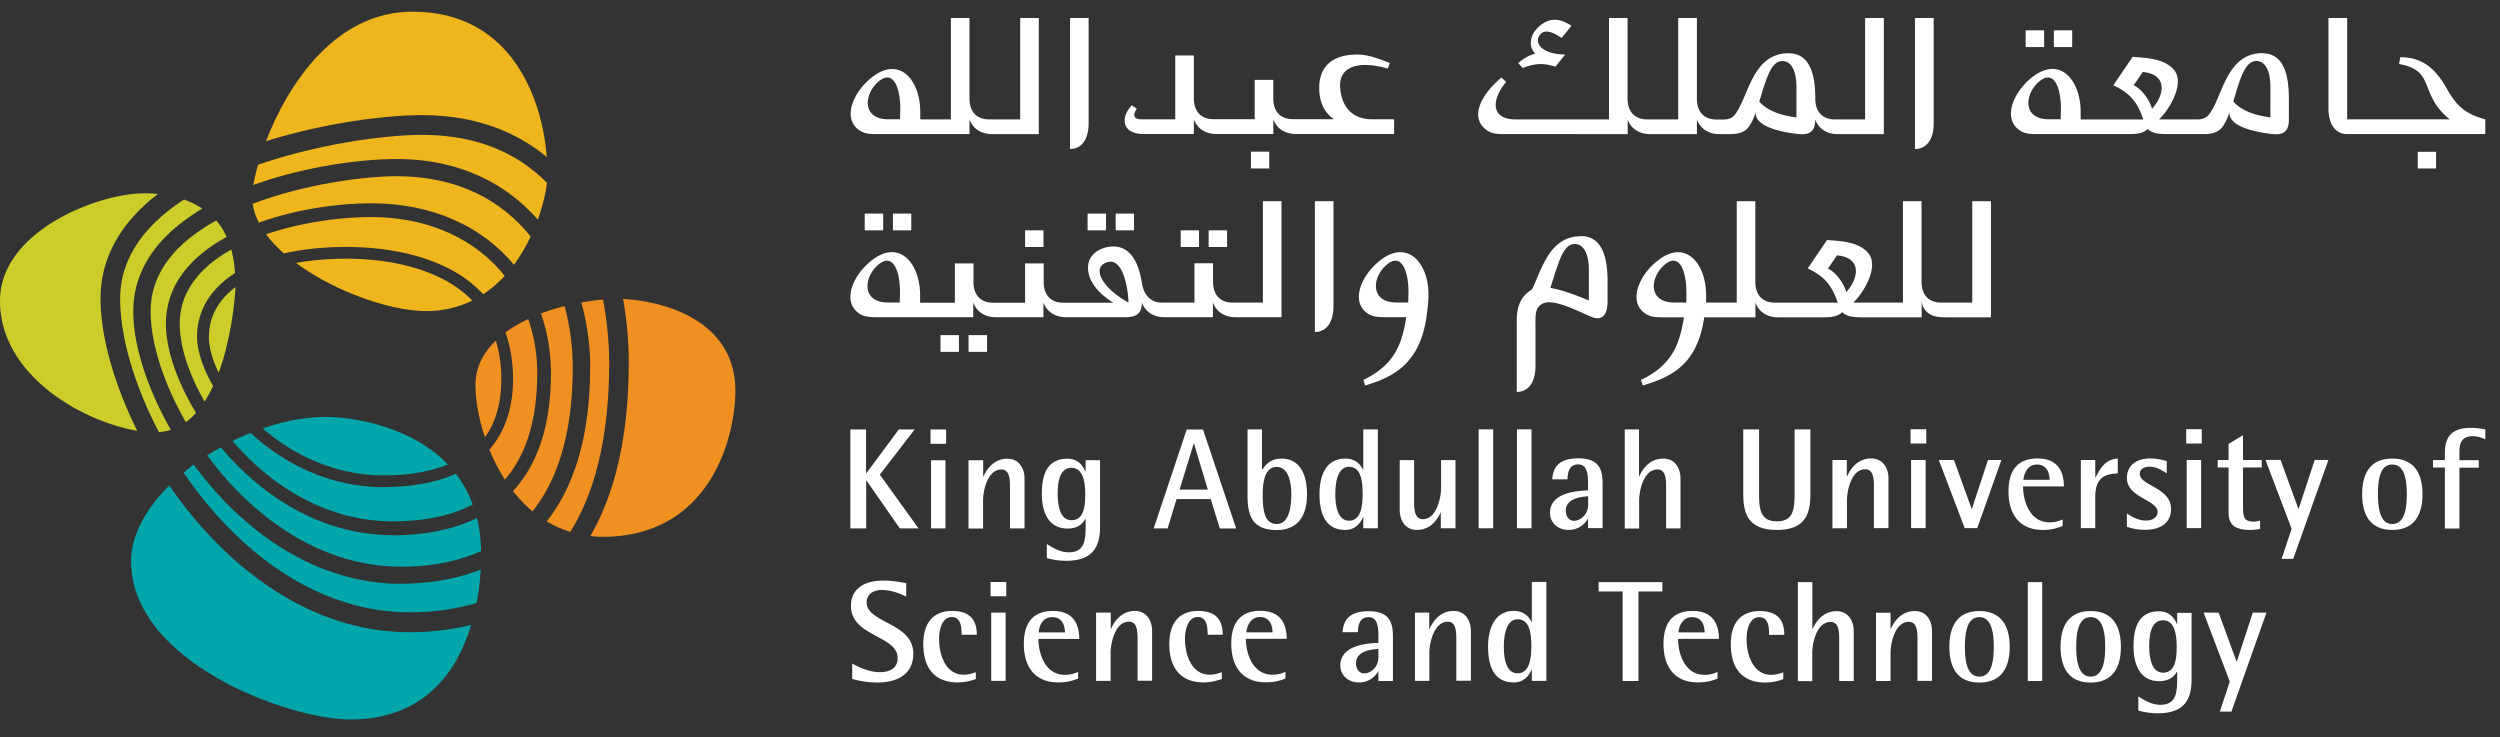 <svg width="139" height="41" fill="none" xmlns="http://www.w3.org/2000/svg"><rect width="100%" height="100%" fill="#333333" stroke="none"/><g clip-path="url(#clip0_4705_20981)"><path d="M26.958 24.317c.612-.836.914-1.92.914-3.249a7.28 7.28 0 00-.302-2.13c-.69.66-1.133 1.476-1.133 2.468 0 .809.17 1.843.528 2.912h-.007zm7.684-7.692c.21 1.167.316 2.349.316 3.502 0 4.347-.844 7.455-2.138 9.677.218.021.436.043.668.043 6.084 0 7.399-5.662 7.399-8.123 0-3.939-4.03-4.994-6.245-5.099z" fill="#F09021"/><path d="M28.526 21.062c0 1.652-.464 2.953-1.315 3.938.232.57.52 1.132.858 1.667 1.196-1.372 1.8-3.34 1.8-5.915a9.038 9.038 0 00-.499-3.01 7.2 7.2 0 00-1.266.739c.26.745.422 1.596.422 2.588v-.007z" fill="#F09021"/><path d="M30.633 20.75c0 3.108-.844 5.183-2.11 6.555.324.407.683.787 1.084 1.125 1.343-1.688 2.236-4.22 2.236-7.997 0-1.153-.155-2.313-.45-3.417-.436.112-.88.253-1.315.415a10.1 10.1 0 01.555 3.312v.007z" fill="#F09021"/><path d="M32.81 20.44c0 4.037-.984 6.737-2.412 8.552.401.239.837.436 1.308.583 1.323-2.11 2.167-5.14 2.167-9.445 0-.604-.05-1.92-.345-3.474-.373.028-.78.085-1.203.162.324 1.181.493 2.412.493 3.622h-.007z" fill="#F09021"/><path d="M20.65 11.302c3.376 0 6.154 1.28 7.927 3.418.372-.5.675-1.041.928-1.569-1.604-2.01-4.058-3.354-7.455-3.354-1.786 0-5.092.429-8.003 1.533.05.352.169.703.345 1.048 2.067-.746 4.395-1.076 6.259-1.076zm9.752-2.573c-.232-3.052-1.85-8.08-7.462-8.08-4.34 0-6.955 4.1-8.15 7.2 3.304-1.033 6.694-1.448 8.67-1.448 2.94 0 5.212.9 6.942 2.328z" fill="#EFB51D"/><path d="M15.796 14.089c1.02-.232 2.18-.359 3.453-.359 1.898 0 5.506.338 7.616 2.63a6.68 6.68 0 001.196-1.02c-1.625-2.039-4.234-3.27-7.413-3.27-1.744 0-3.917.296-5.851.957.274.373.612.731.998 1.069v-.007z" fill="#EFB51D"/><path d="M26.258 16.71c-1.97-2.025-5.261-2.327-7.005-2.327-1.02 0-1.955.084-2.792.239 2.152 1.59 5.24 2.672 7.237 2.672a5.76 5.76 0 002.56-.583zm-4.211-7.867c3.502 0 6.09 1.358 7.855 3.369.289-.802.45-1.526.507-2.047C28.869 8.605 26.66 7.5 23.46 7.5c-1.977 0-5.683.478-9.108 1.66-.126.429-.21.801-.267 1.125 2.827-1.02 5.936-1.442 7.968-1.442h-.007z" fill="#EFB51D"/><path d="M7.411 17.31c0-2.538 1.618-4.388 3.84-5.71a4.59 4.59 0 00-1.02-.506c-2.088 1.364-3.551 3.171-3.551 5.52 0 2.09.773 4.776 2.159 7.413a3.34 3.34 0 00.66-.127c-1.335-2.341-2.088-4.733-2.088-6.582v-.007z" fill="#CCCD2B"/><path d="M9.226 18.01c0-2.194 1.413-3.762 3.376-4.838a3.826 3.826 0 00-.577-.914c-2.096 1.16-3.65 2.799-3.65 5.05 0 1.73.703 3.973 1.955 6.16.204-.148.401-.317.57-.513-1.07-1.759-1.674-3.552-1.674-4.944zm-.449-7.225a7.74 7.74 0 00-.78-.035C5.45 10.75 0 12.853 0 16.728c0 4.156 4.62 6.723 7.63 7.222-1.308-2.63-2.039-5.274-2.039-7.349 0-2.433 1.28-4.346 3.186-5.816z" fill="#CCCD2B"/><path d="M10.956 18.713c0-1.455.76-2.665 2.11-3.53a6.377 6.377 0 00-.205-1.308c-1.68.942-2.869 2.293-2.869 4.135 0 1.224.492 2.771 1.386 4.318a7.78 7.78 0 00.47-.865c-.569-.991-.892-1.962-.892-2.757v.008z" fill="#CCCD2B"/><path d="M11.61 18.718c0 .584.196 1.28.548 2.004.661-1.793.893-3.826.935-4.761-.95.717-1.477 1.653-1.477 2.757h-.007z" fill="#CCCD2B"/><path d="M21.34 27.087c-3.01 0-5.576-1.322-7.405-3.017a14.18 14.18 0 00-1.005.45c2.103 2.455 5.204 4.466 8.896 4.466 1.786 0 3.27-.316 4.459-.935a6.155 6.155 0 00-.942-1.71c-1.076.48-2.406.74-4.01.74l.008.006zm-11.927-.095c-1.287 1.28-2.124 2.757-2.124 4.199 0 5.64 8.777 8.812 12.18 8.812 4.03 0 5.915-2.553 6.731-5.26a14.307 14.307 0 01-3.432.407c-5.619 0-10.31-3.727-13.355-8.158z" fill="#00A6AA"/><path d="M18.112 23.18c-1.133 0-2.335.239-3.503.64 1.702 1.477 4.023 2.609 6.738 2.609 1.427 0 2.595-.218 3.558-.605-2.124-2.208-5.478-2.644-6.793-2.644zm3.721 6.576c-3.98 0-7.314-2.209-9.55-4.881-.26.14-.506.288-.76.443 2.476 3.369 6.253 6.189 10.782 6.189 1.462 0 3.024-.225 4.444-.865a8.192 8.192 0 00-.232-1.843c-1.463.718-3.136.964-4.69.964l.006-.007z" fill="#00A6AA"/><path d="M22.307 32.46c-4.852 0-8.896-3.031-11.54-6.632a11.96 11.96 0 00-.556.45c2.855 4.206 7.265 7.764 12.567 7.764 1.217 0 2.49-.147 3.72-.52.127-.64.198-1.273.233-1.857-1.547.612-3.13.788-4.424.788v.007z" fill="#00A6AA"/><path d="M106.472 1v7.286c.626 0 1.041-.506 1.041-1.435V1h-1.041zM90.494 6.64c.19.52.661.816 1.238.816h2.616V6.64c.19.52.661.816 1.238.816h.597c.436 0 .683-.077.908-.253.197-.155.429-.612.527-.992-.098.844 1.484 1.154 2.419 1.245.837.084.887-.464.887-.816.189.52.661.816 1.237.816h2.581V1h-1.041v5.64h-1.673c-.718 0-1.097-.443-1.097-1.153 0-1.308-.282-2.525-1.484-2.525-1.906 0-2.195 2.145-2.842 3.2-.175.295-.33.485-.822.485h-.338c-.717 0-1.097-.443-1.097-1.153V1h-1.04v5.64H91.59c-.71 0-1.097-.443-1.097-1.153V1H89.46v5.64h-5.176c-1.526 0-1.28-1.23-.541-2.081l-.26-.247c-1.14.936-1.787 2.223-.838 2.912.219.162.458.232.95.232H90.5V6.64h-.007zm9.389-1.807v1.695c-.97-.127-1.646-.401-2.068-.88.12-.372.19-.646.324-1.033.239-.696.534-1.35 1.125-1.196.429.106.619.71.619 1.414zM59.493 1v7.286c.62 0 1.035-.506 1.035-1.435V1h-1.034zm-5.59 6.456V6.64c.19.52.66.816 1.245.816h2.609V1h-1.034v5.64h-1.716c-.718 0-1.104-.443-1.104-1.153V1h-1.034v5.64h-1.702v-.422c0-1.702-1.097-3.115-2.63-1.962-1.055.788-1.737 2.272-.788 2.968.225.162.457.232.956.232h5.198zm-3.861-.823h-.654c-1.526 0-1.344-1.484-.486-2.145.76-.59 1.154.359 1.154 1.583l-.014.555v.007zm76.199-.105c-.97-.127-1.645-.408-2.074-.886.119-.373.197-.647.323-1.034.239-.696.542-1.35 1.125-1.196.429.113.619.71.619 1.414V6.52l.007.007zm-7.609-1.787l.506-.738c1.421.134 1.196 1.308.514 2.046-.141-.527-.612-1.125-1.02-1.308zm-4.058 1.892h-.654c-1.533 0-1.343-1.484-.485-2.145.759-.59 1.153.359 1.153 1.59l-.014.555zm11.231-3.678c-1.913 0-2.194 2.145-2.841 3.2-.183.295-.337.485-.823.485h-2.102c.625-.59 1.455-2.053.822-2.77-.576-.648-1.596-.648-2.285-.711L117.5 4.741c.998.465 1.35.992 1.666 1.9h-3.481v-.423c0-1.702-1.097-3.115-2.637-1.969-1.055.788-1.737 2.279-.788 2.975.218.162.457.232.957.232h5.183c.499 0 .809-.077 1.013-.288.182.204.513.288 1.019.288h2.096c.436 0 .682-.077.907-.253.19-.155.429-.612.528-.992-.099.844 1.491 1.147 2.419 1.245.83.084.879-.464.879-.816V5.487c0-1.308-.274-2.525-1.477-2.525l.021-.007zm-49.51 3.678c-1.28 0-1.758-.914-1.786-1.856-.028-1.076 1.033-1.428 2.65-.964l.113-.31c-.583-.224-1.181-.47-1.807-.47-1.435 0-2.117.71-2.117 1.856 0 .795.288 1.379.816 1.737h-2.272c-.717 0-1.097-.443-1.097-1.153V4.439h-1.034v2.187h-2.285c-.71 0-1.097-.443-1.097-1.153V3.082h-1.034v3.551h-1.87c-.521 0-.465-.302-.268-.59l-.281-.19c-.654.703-.535 1.596.647 1.596h2.806v-.816c.19.52.66.816 1.237.816h3.18v-.816c.19.52.66.816 1.237.816h5.479v-.816h-1.224.007zm59.764-1.68c-.584-1.027-1.28-1.773-2.602-1.773l-.07.38c2.074.359 1.062 1.667 2.82 3.073h-5.704V1h-1.041v5.021c0 .929.415 1.435 1.041 1.435h7.68V6.64c-1.041-.302-1.54-.654-2.124-1.68v-.008zM70.57 9.368h-1.02v-.935h1.02v.935zm44.644-6.751h-1.02v-.929h1.02v.936-.007zm-1.561 0h-1.027v-.929h1.027v.936-.007zm21.794 6.75h-1.02V8.44h1.02v.928zM84.65 3.786c.682-.267 1.16-.295 1.828-.077l.549-.676c-1.308-.02-1.73-.632-1.428-1.069.296-.421.823-.12 1.224.148l.549-.675c-.683-.464-1.386-.52-2.04.295-.225.289-.359.894.035 1.252-.408.092-.766.359-.95.528l.24.26-.007.014zm9.099 13.034h-.654c-1.534 0-1.344-1.478-.486-2.146.76-.59 1.154.359 1.154 1.59v.548l-.014.007zm7.883-1.886l.507-.738c1.42.14 1.195 1.301.513 2.046-.141-.527-.612-1.125-1.02-1.308zm8.025-3.748v5.64h-1.716c-.718 0-1.104-.443-1.104-1.153v-4.487h-1.034v5.64h-2.764c.626-.59 1.456-2.053.823-2.77-.57-.648-1.597-.648-2.279-.711l-1.076 1.582c.999.465 1.35.985 1.674 1.9h-3.488c-.718 0-1.097-.444-1.097-1.154v-4.487h-1.034v5.64H94.86v-.422c0-1.702-1.097-3.115-2.63-1.962-1.055.788-1.738 2.272-.788 2.968.225.162.457.232.956.232h1.231c-.232 1.35-.549 2.61-2.391 3.481l.105.31c1.569-.472 3.031-1.14 3.411-3.791h2.849v-.816c.19.52.66.816 1.237.816h2.574c.5 0 .809-.077 1.013-.288.183.197.513.288 1.02.288h3.397v-.97c0 .33.154.576.372.738.218.162.457.232.957.232h2.524v-6.456h-1.04zm-31.366 5.633h-.647c-1.526 0-1.35-1.484-.486-2.145.76-.59 1.154.359 1.154 1.582l-.014.55-.007.013zm1.132-.415c.021-1.695-1.097-3.115-2.63-1.969-1.055.788-1.737 2.272-.788 2.968.225.162.457.232.957.232h1.23c-.232 1.35-.548 2.61-2.39 3.488l.097.31c1.569-.465 3.025-1.203 3.411-3.791.064-.443.106-.844.113-1.238zm-28.265.422v-.422c0-1.702-1.097-3.115-2.637-1.969-1.055.788-1.737 2.272-.788 2.968.218.162.458.232.957.232h5.422v-.816c.19.52.661.816 1.238.816h2.665v-.816c.19.52.661.816 1.238.816h3.355c.808 0 .879-.464.879-.816.19.52.66.816 1.238.816h2.714v-.816c.19.52.654.816 1.238.816h2.574v-6.45h-1.034v5.641h-1.674c-.717 0-1.097-.443-1.097-1.153v-1.034h-1.034v2.187h-1.814c-.71 0-1.034-.555-1.111-1.104-.12-.788-.471-2.018-1.59-2.018-.64 0-1.589.415-1.371 1.484.148.731.802 1.28 1.371 1.645h-2.77c-.718 0-1.098-.443-1.098-1.153v-1.034h-1.034v2.187h-1.772c-.71 0-1.097-.443-1.097-1.153v-1.034h-1.034v2.187h-1.92l-.014-.007zm10.212-2.159c1.076-.64 1.371 1.512 1.371 2.152-1.392-.752-1.962-1.8-1.371-2.152zM50.026 16.82h-.647c-1.533 0-1.35-1.484-.492-2.145.76-.59 1.153.359 1.153 1.582l-.014.55v.013zm.64-4.015h-1.02v-.929h1.02v.928zm7.35.928h-1.02v-.928h1.02v.928zm-8.911-.928h-1.027v-.929h1.027v.928zm13.946 0h-1.02v-.929h1.02v.928zm-1.555 0H60.47v-.929h1.026v.928zm6.73.928H67.2v-.928h1.027v.928zm-1.56 0h-1.02v-.928h1.02v.928zm-11.787 5.83h-1.027v-.928h1.027v.928zm-1.562 0h-1.026v-.928h1.026v.928zM88.34 16.7v-1.695c0-.704-.19-1.301-.618-1.414-.591-.155-.887.5-1.126 1.196-.12.337-.274.85-.394 1.223.662.106 1.442.408 2.138.697V16.7zm-.443-3.573c1.203 0 1.484 1.21 1.484 2.525v1.153c0 .352-.112 1.14-.886.816-.921-.387-2.215-1.083-2.792-.703-.38.253-.33.64-.33 1.47v1.969c0 .92-.415 1.434-1.041 1.434v-3.987c0-.936.344-1.379.78-1.667l.064-.042c.548-1.111.97-2.961 2.721-2.961v-.007zm-14.79-1.955v7.286c.62 0 1.034-.507 1.034-1.435v-5.837h-1.034v-.014zM51.74 23.88h.864v.795h-.865v-.794zm.027 1.71h.802v3.79h-.802v-3.79zm2.09 0h.808v.9h.014c.127-.275.5-.985 1.33-.985.667 0 .956.556.956 1.104v2.771h-.81v-2.37c0-.478-.07-.907-.477-.907-.795 0-1.02 1.245-1.02 1.716v1.568h-.809v-3.79l.007-.008zm7.306 3.685c0 1.062-.352 1.905-1.87 1.905-.493 0-.802-.077-1.09-.147v-.788c.252.155.703.464 1.216.464.844 0 .942-.59.942-1.427v-.422h-.02c-.113.183-.331.527-.985.527-1.006 0-1.428-.816-1.428-1.94 0-1.126.33-1.942 1.428-1.942.619 0 .886.45.984.71h.021v-.626h.802v3.686zm-1.59-.352c.704 0 .767-.809.767-1.435s-.098-1.477-.766-1.477-.767.823-.767 1.435c0 .647.127 1.477.767 1.477zm6.408-5.042h.907l1.842 5.5h-.907l-.506-1.633h-1.9l-.498 1.632h-.774l1.836-5.5zm-.394 3.34h1.568l-.767-2.553h-.02l-.781 2.553zm4.585-1.111h.014c.169-.24.43-.612 1.055-.612 1.027 0 1.428.858 1.428 1.997 0 1.4-.69 1.976-1.688 1.976-1.484 0-1.618-.991-1.618-1.976v-3.622h.802v2.237h.007zm.816 3.024c.654 0 .809-.865.809-1.639 0-.668-.155-1.533-.81-1.533-.653 0-.78.816-.78 1.533 0 .964.12 1.625.78 1.639zm4.81-.38h-.014c-.112.253-.373.71-.992.71-1.09 0-1.427-.9-1.427-1.983 0-1.14.422-1.983 1.428-1.983.646 0 .879.408.991.612h.014v-2.236h.809v5.499h-.809v-.619zm-.788.197c.662 0 .753-.844.753-1.47 0-.66-.063-1.526-.753-1.526-.632 0-.766.858-.766 1.526 0 .626.12 1.47.766 1.47zm5.113-.478h-.014c-.133.281-.485.992-1.329.992-.668 0-.956-.563-.956-1.112v-2.77h.801v2.377c0 .47.078.907.479.907.794 0 1.02-1.252 1.02-1.716v-1.569h.801v3.791h-.816v-.9h.014zm2.089-4.6h.809v5.5h-.809v-5.5zm2.131 0h.809v5.5h-.809v-5.5zm3.96 4.973h-.022a1.209 1.209 0 01-1.069.619c-.612 0-1.034-.422-1.034-.95 0-1.174 1.618-1.224 2.117-1.252v-.337c0-.415 0-1.104-.534-1.104-.5 0-.584.38-.612.83h-.844c.042-.57.26-1.168 1.463-1.168s1.336.696 1.336 1.435v2.447h-.809v-.527l.007.007zm0-1.252c-.331.02-1.245.098-1.245.794 0 .345.196.57.464.57.274 0 .78-.274.78-.914v-.45zm2.025-3.72h.802v2.609h.014c.126-.275.492-.985 1.336-.985.668 0 .956.556.956 1.104v2.778h-.801v-2.37c0-.485-.07-.907-.479-.907-.794 0-1.02 1.238-1.02 1.716v1.568h-.801v-5.5l-.007-.014zm10.331 3.544c0 1.006-.169 2.047-1.864 2.047s-1.87-1.034-1.87-2.047v-3.544h.879v3.544c0 .879.063 1.568.991 1.568.928 0 .985-.689.985-1.568v-3.544h.879v3.544zm1.217-1.843h.808v.9h.021c.12-.274.493-.984 1.33-.984.675 0 .963.556.963 1.104v2.771h-.809v-2.37c0-.478-.077-.907-.478-.907-.795 0-1.02 1.245-1.02 1.716v1.568h-.808v-3.79l-.007-.008zm4.353-1.709h.872v.795h-.872v-.795zm.028 1.71h.809v3.79h-.809v-3.79zm1.533 0h.851l.978 2.707h.021l.893-2.708h.745l-1.343 3.791h-.696l-1.442-3.79h-.007zm6.885 3.67a2.69 2.69 0 01-1.111.219c-1.048 0-1.892-.626-1.892-2.152 0-1.055.422-1.822 1.618-1.822 1.195 0 1.462.823 1.462 1.554h-2.271c0 .746.337 1.997 1.47 1.997.253 0 .492-.049.731-.161v.366h-.007zm-.717-2.566c0-.296-.106-.851-.703-.851-.598 0-.739.64-.753.85h1.456zm1.737-1.105h.802v.964h.021c.26-.507.541-.999 1.23-1.048v.83c-.773.028-1.251.288-1.251 1.308v1.737h-.802v-3.79zm4.768.746c-.26-.183-.577-.373-.956-.373-.254 0-.535.113-.535.394 0 .682 1.737.745 1.737 1.962 0 .816-.64 1.153-1.441 1.153-.493 0-.823-.105-1.013-.168v-.739c.232.155.612.394 1.055.394.443 0 .654-.24.654-.478 0-.668-1.709-.802-1.709-1.885 0-.577.373-1.09 1.322-1.09.408 0 .759.113.893.148v.682h-.007zm1.09-2.455h.865v.795h-.865v-.795zm.028 1.71h.802v3.79h-.802v-3.79zm4.086 3.825a2.366 2.366 0 01-.562.064c-.76 0-1.196-.233-1.196-.964v-2.51h-.605v-.416h.605v-.893l.802-.485v1.378h1.041v.415h-1.041v2.188c0 .555.056.822.577.822a.92.92 0 00.372-.063v.457l.007.007zm1.751.014l-1.455-3.84h.837l.991 2.715h.014l.893-2.715h.76l-1.955 5.5h-.647l.555-1.66h.007zm3.918-1.934c0-1.287.555-1.983 1.673-1.983 1.119 0 1.681.703 1.681 1.983 0 1.28-.562 1.983-1.681 1.983-1.118 0-1.673-.703-1.673-1.983zm1.673 1.653c.725 0 .809-.957.809-1.653 0-.696-.084-1.652-.809-1.652-.724 0-.794.956-.794 1.652s.091 1.653.794 1.653zm2.926-3.137h-.661v-.415h.661v-.351c0-.704.169-1.442 1.442-1.442.33 0 .619.05.809.091v.549c-.162-.07-.38-.176-.711-.176-.654 0-.731.471-.731.88v.456h1.076v.415h-1.076v3.383h-.809v-3.39zm-88.662-2.116h.88v2.433h.014l1.807-2.433h.88l-1.935 2.51 2.152 2.99h-1.04l-1.857-2.666h-.014v2.665h-.88v-5.5h-.007zm6.981 13.872a2.93 2.93 0 01-1.013.19c-1.203 0-1.906-.725-1.906-2.138 0-1.133.52-1.836 1.61-1.836 1.02 0 1.365.542 1.365 1.322h-.844c0-.45-.05-.984-.548-.984-.465 0-.704.541-.704 1.223 0 .929.387 1.984 1.365 1.984.232 0 .45-.057.675-.141v.38zm.823-5.394h.872v.794h-.872v-.794zm.035 1.701h.801v3.798h-.801v-3.797zm4.817 3.672a2.722 2.722 0 01-1.111.21c-1.048 0-1.892-.618-1.892-2.151 0-1.048.422-1.822 1.618-1.822 1.195 0 1.463.823 1.463 1.554h-2.272c0 .746.33 1.998 1.477 1.998.246 0 .485-.05.731-.162v.366l-.014.007zm-.717-2.567c0-.296-.106-.851-.703-.851-.626 0-.746.633-.76.85h1.463zm1.737-1.105h.809v.9h.014c.126-.274.492-.99 1.329-.99.668 0 .956.562.956 1.11v2.771h-.808v-2.377c0-.478-.07-.907-.479-.907-.794 0-1.02 1.245-1.02 1.716v1.575h-.808v-3.797h.007zm6.984 3.693c-.324.12-.676.19-1.013.19-1.203 0-1.906-.725-1.906-2.138 0-1.133.52-1.836 1.61-1.836 1.02 0 1.358.542 1.358 1.322h-.837c0-.45-.05-.984-.556-.984-.457 0-.703.541-.703 1.223 0 .929.394 1.984 1.371 1.984.232 0 .45-.057.675-.141v.38zm3.537-.028a2.698 2.698 0 01-1.111.21c-1.048 0-1.9-.618-1.9-2.152 0-1.047.423-1.82 1.618-1.82 1.196 0 1.463.822 1.463 1.553h-2.27c0 .746.337 1.998 1.477 1.998.246 0 .485-.05.724-.162v.373zm-.717-2.567c0-.296-.106-.851-.697-.851-.59 0-.745.633-.76.85h1.457zm5.886 2.173h-.014a1.205 1.205 0 01-1.069.612c-.612 0-1.034-.415-1.034-.943 0-1.174 1.618-1.238 2.117-1.252v-.33c0-.415 0-1.104-.534-1.104-.493 0-.584.386-.612.837h-.844c.042-.57.26-1.168 1.456-1.168 1.195 0 1.343.69 1.343 1.435v2.447h-.809v-.534zm0-1.252c-.33.028-1.245.091-1.245.795 0 .351.204.57.464.57.282 0 .781-.275.781-.915v-.45zm2.025-2.019h.802v.9h.021c.127-.274.493-.99 1.337-.99.668 0 .956.562.956 1.11v2.771h-.809v-2.377c0-.478-.07-.907-.471-.907-.802 0-1.027 1.245-1.027 1.716v1.575h-.802v-3.797h-.007zm6.506 3.18h-.014c-.113.252-.373.703-.992.703-1.09 0-1.428-.886-1.428-1.984 0-1.097.422-1.99 1.428-1.99.647 0 .88.408.992.619h.014v-2.23h.808v5.5h-.808v-.619zm-.788.196c.661 0 .76-.844.76-1.477 0-.66-.064-1.526-.76-1.526-.626 0-.767.865-.767 1.526s.12 1.477.767 1.477zm5.837-4.55h-1.336v-.52h3.544v.52h-1.329v4.98h-.879v-4.98zm5.275 4.846c-.33.133-.633.21-1.111.21-1.048 0-1.892-.618-1.892-2.151 0-1.048.422-1.822 1.617-1.822 1.196 0 1.463.823 1.463 1.554H93.3c0 .746.331 1.998 1.47 1.998.246 0 .486-.05.725-.162v.373zm-.718-2.567c0-.296-.098-.851-.696-.851s-.745.633-.76.85h1.456zm4.375 2.595a2.93 2.93 0 01-1.013.19c-1.203 0-1.906-.725-1.906-2.138 0-1.133.52-1.836 1.61-1.836 1.027 0 1.365.542 1.365 1.322h-.844c0-.45-.042-.984-.549-.984-.464 0-.703.541-.703 1.223 0 .929.394 1.984 1.365 1.984.232 0 .45-.057.675-.141v.38zm.816-5.394h.801v2.602h.014c.127-.275.493-.985 1.33-.985.668 0 .956.563.956 1.111v2.771h-.809v-2.377c0-.478-.07-.907-.478-.907-.802 0-1.02 1.245-1.02 1.716v1.575h-.801v-5.5l.007-.006zm4.339 1.702h.809v.9h.014c.126-.275.492-.992 1.336-.992.668 0 .956.563.956 1.111v2.771h-.809v-2.377c0-.478-.07-.907-.478-.907-.801 0-1.019 1.245-1.019 1.716v1.575h-.809v-3.797zm4.079 1.898c0-1.28.555-1.99 1.666-1.99 1.112 0 1.688.703 1.688 1.99s-.569 1.984-1.688 1.984c-1.118 0-1.666-.697-1.666-1.984zm1.666 1.653c.718 0 .802-.963.802-1.653 0-.689-.084-1.652-.802-1.652-.717 0-.801.956-.801 1.652 0 .697.084 1.653.801 1.653zm2.694-5.253h.802v5.5h-.802v-5.5zm1.822 3.6c0-1.28.555-1.99 1.673-1.99 1.119 0 1.681.703 1.681 1.99s-.57 1.984-1.681 1.984c-1.111 0-1.673-.697-1.673-1.984zm1.673 1.653c.718 0 .809-.963.809-1.653 0-.689-.091-1.652-.809-1.652-.717 0-.801.956-.801 1.652 0 .697.091 1.653.801 1.653zm5.612.134c0 1.069-.344 1.906-1.87 1.906-.493 0-.802-.078-1.09-.148v-.788c.253.155.703.464 1.216.464.844 0 .943-.59.943-1.427v-.415h-.014c-.113.183-.331.527-.992.527-.999 0-1.421-.823-1.421-1.94 0-1.119.331-1.942 1.421-1.942.626 0 .886.457.992.71h.014v-.625h.801v3.685-.007zm-1.589-.352c.696 0 .76-.802.76-1.435s-.092-1.477-.76-1.477-.767.823-.767 1.435c0 .647.134 1.477.767 1.477zm3.713.5l-1.455-3.84h.836l.992 2.714h.021l.886-2.715h.76l-1.948 5.507h-.647l.555-1.667zm-73.597-4.727c-.204-.112-.767-.372-1.365-.372-.485 0-.83.274-.83.689 0 1.16 2.596 1.125 2.596 2.848 0 1.154-.894 1.61-1.998 1.61-.626 0-1.23-.14-1.4-.203v-.851c.254.14.887.478 1.534.478.577 0 .992-.232.992-.788 0-1.259-2.596-1.181-2.596-2.897 0-.893.662-1.407 1.8-1.407.514 0 1.056.106 1.274.14v.76l-.007-.007z" fill="#fff"/></g><defs><clipPath id="clip0_4705_20981"><path fill="#fff" d="M0 0h138.2v40.649H0z"/></clipPath></defs></svg>